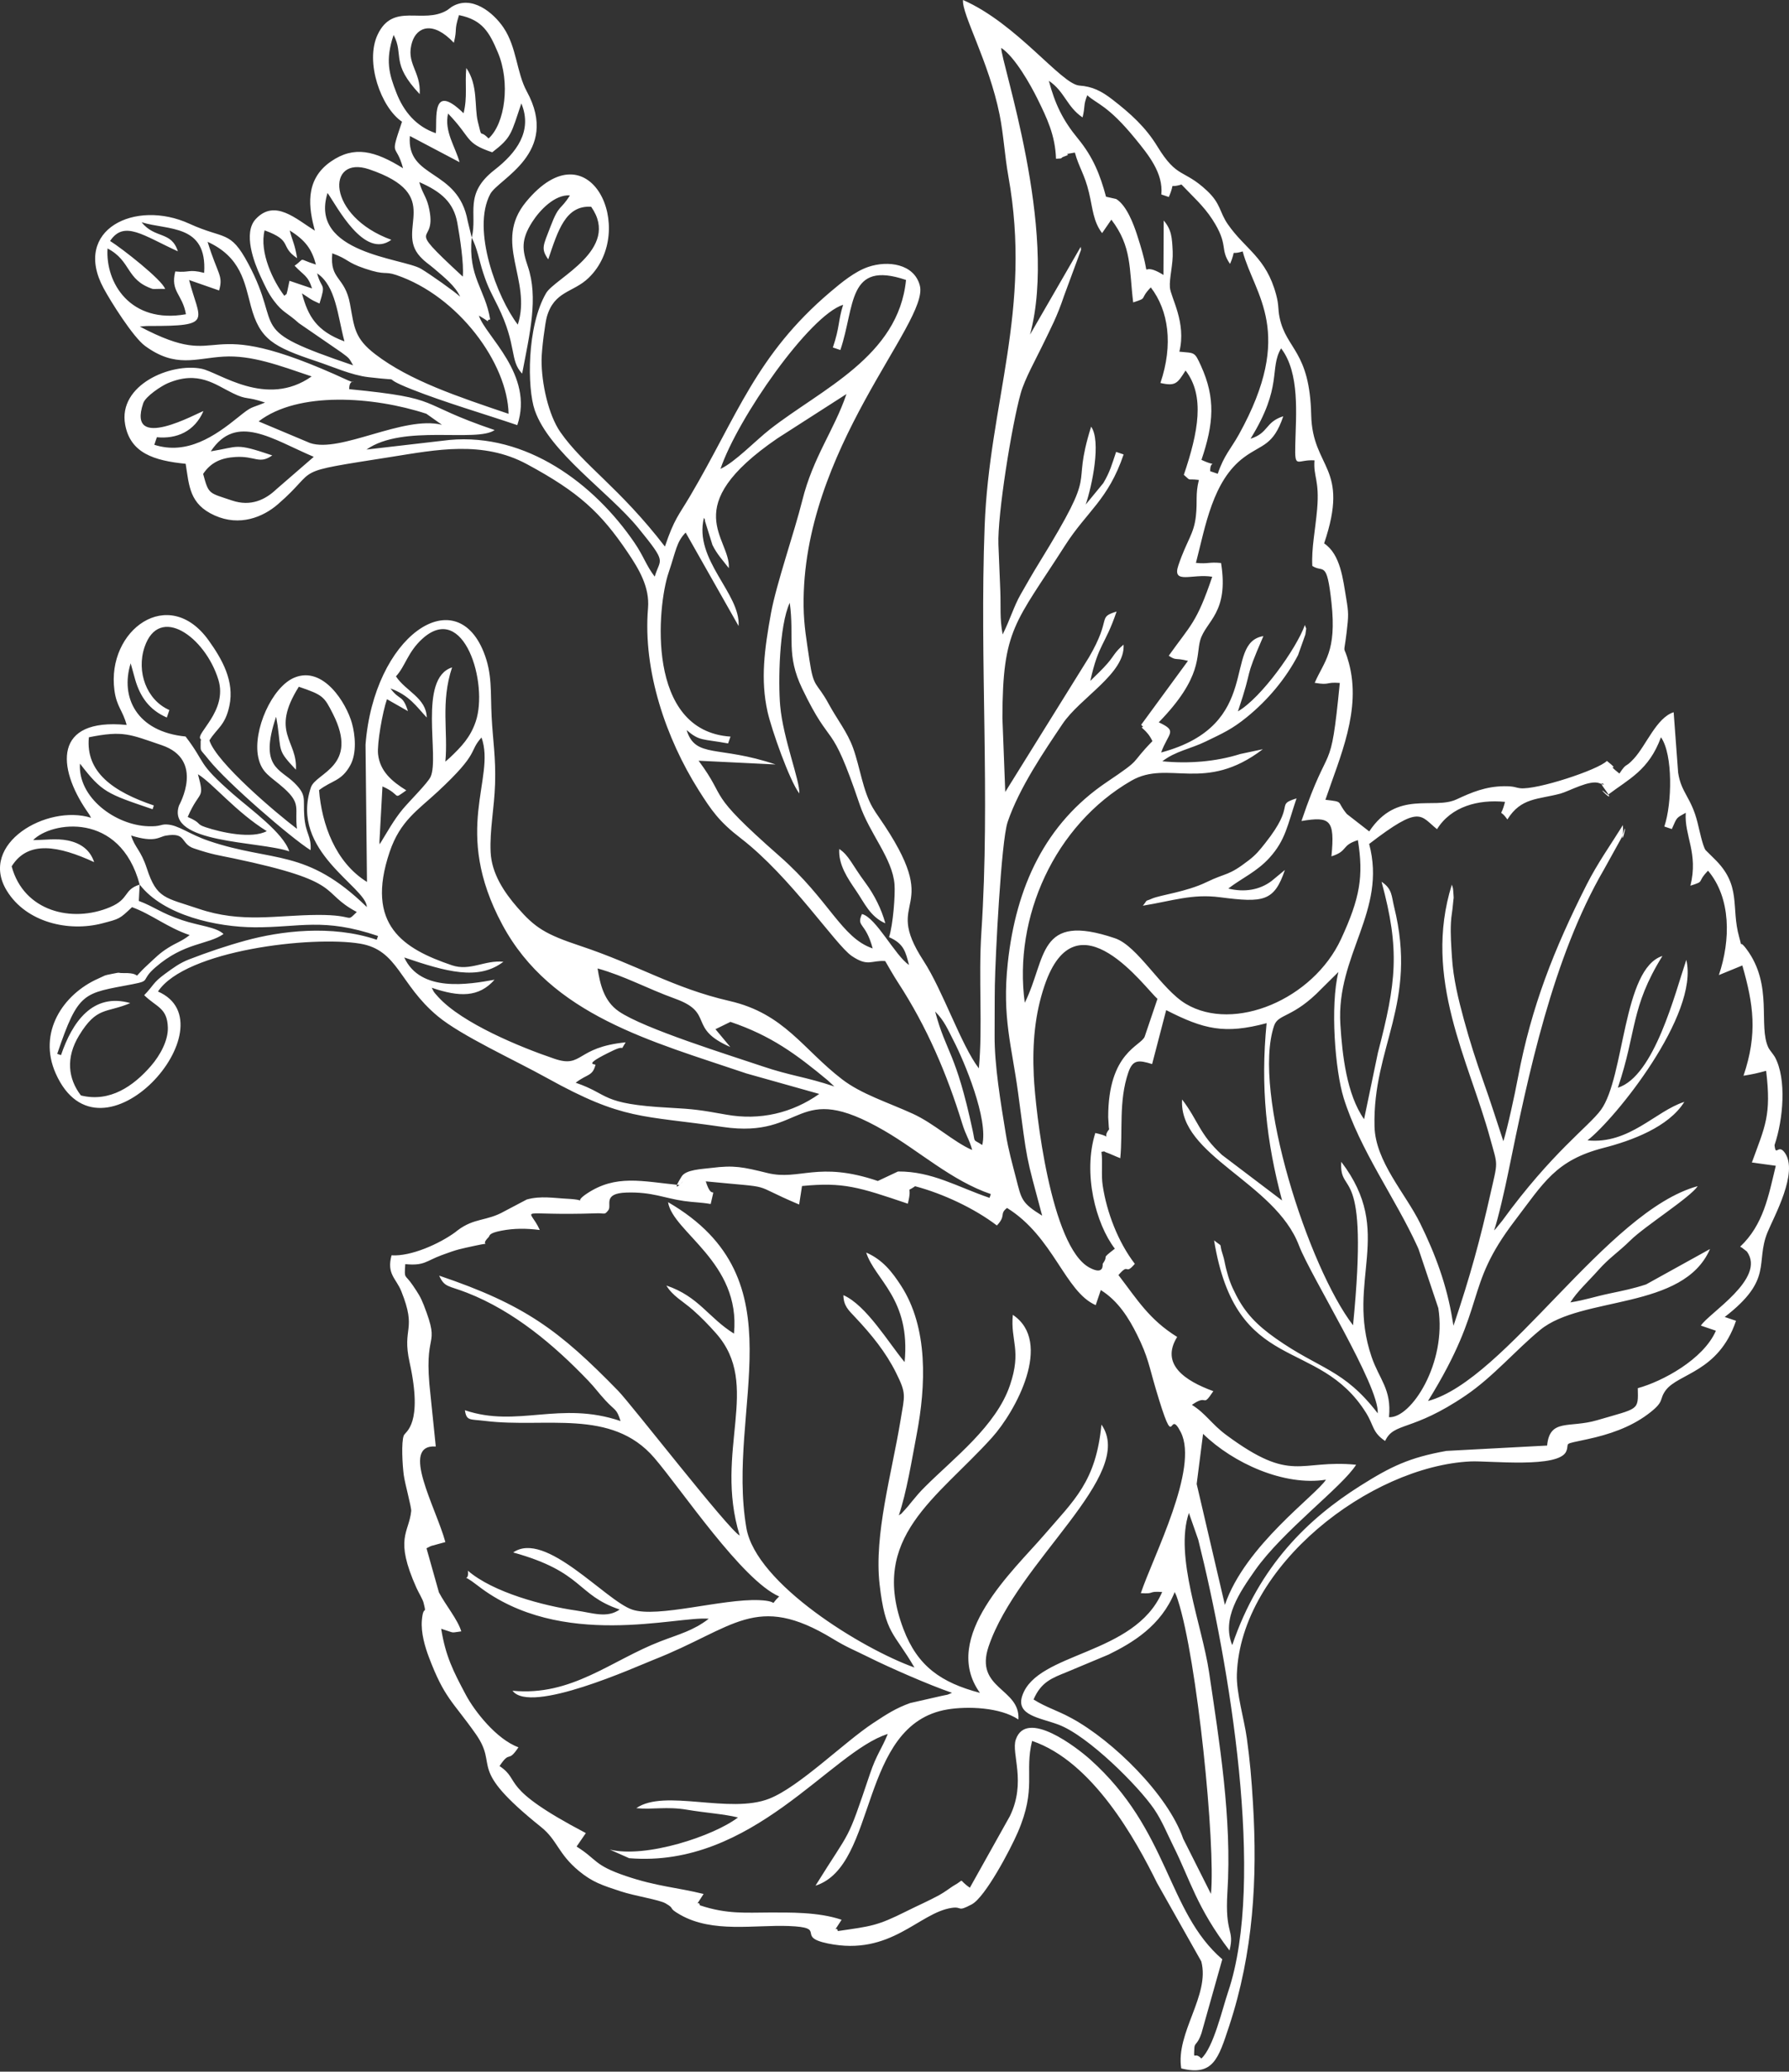 <?xml version="1.0" encoding="UTF-8"?> <svg xmlns="http://www.w3.org/2000/svg" width="670" height="776" viewBox="0 0 670 776" fill="none"><rect x="0" y="0" width="670" height="776" fill="#333333" stroke="none"/> <path fill-rule="evenodd" clip-rule="evenodd" d="M428.016 339.259C430.211 336.512 428.401 337.955 431.392 336.617C434.41 335.264 444.282 334.104 451.807 330.452C459.492 326.726 459.831 328.311 467.693 322.231C470.445 320.105 471.702 318.516 473.882 315.757C485.677 300.866 477.316 301.682 485.565 299.055C482.162 309.119 481.467 314.647 475.442 321.303C470.685 326.557 465.067 328.928 460.011 332.83C465.957 334.307 471.737 333.412 476.242 329.979L481.207 325.87C477.196 337.725 473.141 338.193 456.947 336.098C446.443 334.739 439.204 337.429 428.018 339.257L428.016 339.259ZM314.312 318.012C318.021 320.491 318.937 323.709 324.158 330.745C327.438 335.17 330.132 340.564 331.571 345.856C325.866 343.375 323.779 338.27 320.632 333.664C317.433 328.981 313.934 323.856 314.312 318.012ZM305.407 706.338C319.165 684.18 316.855 691.007 325.798 664.492C328.28 657.138 330.095 655.356 332.481 649.506C311.023 656.238 281.917 699.875 235.621 696.038L228.343 692.802C241.896 696.169 267.45 687.664 276.371 680.783C271.17 679.487 264.095 679.04 257.357 677.897C249.53 676.575 244.627 677.921 238.296 677.304C248.868 669.913 273.23 679.662 288.165 673.722C299.397 669.256 316.044 652.67 326.988 645.445C332.284 641.947 335.549 639.849 340.833 637.936L352.428 635.294C355.941 634.514 353.852 635.202 356.538 634.089C347.965 631.184 332.68 624.426 325.92 621.052C319.79 617.994 317.326 617.164 311.933 613.88C282.977 596.247 274.984 609.845 244.85 621.691C238.353 624.246 198.62 642.312 191.948 633.314C214.047 635.48 228.82 621.978 247.326 614.821C254.3 612.126 259.597 610.859 265.44 606.351C253.714 605.193 210.144 618.202 178.894 593.92C171.588 588.243 175.841 593.655 175.233 588.357C184.683 596.497 203.473 601.491 215.823 603.277C222.019 604.175 227.32 606.25 232.07 602.896C215.762 597.368 218.719 588.883 192.2 581.522C204.278 573.074 226.729 599.527 236.763 602.927C246.263 606.15 270.473 598.805 284.29 599.38C292.72 599.733 287.452 602.148 291.815 598.003C277.849 591.935 255.149 557.819 244.986 546.019C228.986 527.445 204.215 535.02 181.809 532.263C175.898 531.536 174.722 532.344 174.109 528.246C193.846 534.939 209.689 524.592 232.402 532.294C230.906 527.515 230.46 528.596 226.714 524.528C223.869 521.439 223.038 520.038 220.276 517.146C207.615 503.91 192.512 491.102 174.824 484.204C167.905 481.504 166.479 482.29 164.476 477.829C196.587 488.716 209.391 498.274 231.512 520.977C236.505 526.107 272.939 573.139 277.029 575.191C267.214 543.249 285.488 518.913 268.104 499.365C265.34 496.258 262.619 493.434 259.507 490.697C255.649 487.313 251.862 485.43 249.572 481.533C261.74 485.658 265.314 493.609 274.881 499.542C277.515 472.824 251.978 461.606 250.191 450.307C300.318 479.396 271.761 527.263 279.533 572.371C283.135 593.272 322.9 617.622 342.469 624.616C334.762 611.327 331.556 612.166 329.419 593.485C327.287 574.832 333.977 551.971 337.244 532.092C338.821 522.495 339.562 522.208 335.545 514.142C331.775 506.574 326.471 499.997 320.335 493.482C317.693 490.678 315.946 489.16 315.858 485.143C324.444 488.876 332.927 503.229 338.782 510.204C341.117 486.483 327.644 479.381 324.398 469.179C330.598 471.874 334.102 476.447 337.406 481.524C347.715 497.375 346.771 519.101 343.304 537.307C341.487 546.84 339.541 558.977 336.617 567.622C338.178 566.473 336.654 567.962 339.038 565.381C340.555 563.734 339.842 564.435 341.257 562.738C343.648 559.857 344.214 559.143 346.541 556.816C357.106 546.244 373.071 534.163 378.245 518.863C382.709 505.67 378.361 502.298 379.31 492.51C394.551 502.688 380.351 528.681 371.503 538.496C350.959 561.284 325.28 575.764 338.344 610.206C343.65 624.2 352.479 630.267 367.006 634.113C351.997 613.298 379.774 588.057 390.816 575.224C402.389 561.773 410.422 555.058 412.504 533.621C425.706 552.547 381.11 584.616 370.245 616.735C364.833 632.736 382.182 632.292 381.403 644.088C374.475 639.429 362.217 639.109 354.91 640.307C321.365 645.798 328.919 698.849 305.405 706.338H305.407ZM57.141 108.221C47.035 104.795 49.274 97.789 40.279 93.073C39.428 105.885 48.804 121.427 69.639 117.707C68.283 110.04 63.745 109.316 65.639 101.684C71.268 102.233 70.363 100.69 76.451 102.207C77.676 83.804 62.861 86.344 53.022 83.25C58.083 89.562 64.156 86.431 66.608 94.14C53.77 88.309 46.494 82.335 41.23 90.265C45.7 93.041 60.76 104.847 61.838 108.241C60.042 108.12 57.521 108.35 57.143 108.221H57.141ZM53.635 151.046C47.317 169.718 74.129 154.549 76.191 153.986C72.882 161.614 66.153 164.504 58.748 163.777L57.79 166.61C70.05 170.539 80.506 163.328 89.133 156.34C94.583 151.924 93.571 153.148 99.265 150.792C91.978 148.322 92.788 149.993 87.228 147.304C80.563 144.08 74.332 138.67 62.842 143.539C60.517 144.522 54.525 148.419 53.637 151.044L53.635 151.046ZM99.093 86.293C97.039 94.551 102.408 105.493 106.5 110.82C107.913 109.357 106.913 111.242 107.644 108.874C107.652 108.849 108.297 105.651 108.413 105.182L116.864 108.048C115.35 103.205 113.859 103.271 110.327 99.53C114.707 96.465 111.04 96.822 118.32 99.109C116.772 93.316 114.362 89.973 108.499 86.335C109.704 90.856 110.41 91.421 111.272 96.708C104.553 92.222 109.929 90.234 99.095 86.291L99.093 86.293ZM52.309 331.345C44.981 303.835 19.201 307.705 12.409 314.68C16.424 314.696 21.078 313.938 25.395 314.823C30.388 315.852 33.777 318.459 35.26 322.938C22.04 316.85 10.51 314.61 4.369 324.523C8.899 341.401 26.978 345.823 41.23 339.8C48.607 336.68 46.118 333.32 52.309 331.345V331.345ZM76.079 177.519C78.179 185.339 78.185 184.525 86.852 187.465C94.012 189.893 99.48 187.101 103.536 183.235L117.505 171.124C101.802 164.44 88.497 154.669 78.94 169.064C89.713 167.341 87.769 165.769 101.975 170.585C97.013 174.055 95.688 170.734 88.204 171.176C82.896 171.49 78.966 173.171 76.079 177.517V177.519ZM128.995 127.879C126.451 118.344 125.808 107.081 118.764 102.393C120.488 108.852 122.196 105.585 119.652 113.697C115.956 112.087 116.048 111.737 113.085 109.896C115.357 118.404 118.491 123.991 128.995 127.877V127.879ZM76.862 309.816C82.905 311.863 94.262 314.312 99.908 311.328C88.315 304.128 79.823 293.545 74.135 290.016C76.766 299.859 74.857 295.482 70.293 306.015C75.736 308.379 73.206 308.574 76.865 309.816H76.862ZM182.969 51.875C189.206 46.255 191.178 30.823 186.446 19.625C183.312 12.207 180.738 7.428 171.896 5.672C169.937 11.918 171.358 10.399 169.967 16.019C162.018 7.582 156.207 10.281 154.446 15.48C151.678 23.669 157.738 26.593 157.178 35.259C146.14 23.539 151.422 20.698 147.409 13.088C144.19 22.602 145.749 27.841 148.5 34.864C151.153 41.64 155.752 47.361 163.229 49.898C163.745 44.662 161.44 30.543 173.611 42.415C175.139 36.264 174.044 31.548 174.632 25.472C179.15 31.951 177.582 40.011 178.962 45.605C180.723 52.723 179.347 48.072 182.969 51.877V51.875ZM173.318 103.613C173.786 98.882 172.204 88.605 171.275 83.482C169.891 75.874 165.318 71.818 157.023 68.212C158.075 72.155 159.575 73.547 160.456 77.072C164.589 93.59 149.631 81.704 173.32 103.613H173.318ZM72.598 317.785C67.472 316.046 70.035 311.652 62.085 313.012C59.529 313.45 58.096 315.79 49.101 312.964C50.577 317.677 52.723 318.325 55.004 325.316C58.726 336.731 61.875 336.166 74.367 340.402C90.522 345.878 103.377 342.793 118.9 342.714C133.635 342.638 129.205 345.812 133.624 341.62C119.269 333.981 129.769 330.395 87.336 321.498C82.091 320.397 79.57 320.149 72.6 317.785H72.598ZM172.34 111.139C170.496 107.129 166.398 103.884 162.643 100.664C160.316 98.667 159.441 98.367 157.397 96.176C147.706 85.781 166.838 73.114 138.237 63.417C122.152 57.964 122.143 80.938 146.565 89.829C136.376 97.338 126.095 77.067 122.668 72.284C115.558 94.952 150.932 96.677 157.679 100.69C161.031 102.684 170.155 109.119 172.338 111.137L172.34 111.139ZM176.674 89.03C178.927 80.016 173.532 72.72 185.234 63.617C193.326 57.318 199.561 49.18 195.253 38.739C191.369 50.216 191.603 51.477 184.348 57.049C173.936 53.52 176.828 51.897 167.802 42.531C166.287 49.178 170.523 54.943 172.104 60.753L153.502 50.945C152.185 67.255 171.518 62.94 175.144 82.738L176.674 89.028V89.03ZM190.47 155.009C190.102 136.192 171.756 110.929 148.395 103.011C143.866 101.476 144.603 103.295 136.649 100.6C129.57 98.201 130.773 97.194 124.444 94.888C123.44 105.071 129.15 103.332 131.092 113.918C132.702 122.679 132.702 126.683 140.575 132.715C153.521 142.632 171.522 148.585 190.47 155.009V155.009ZM96.862 157.852L116.111 165.948C127.534 169.819 151.085 155.53 165.525 159.124L159.667 154.98C139.986 148.528 111.639 146.455 96.862 157.852V157.852ZM52.309 331.345L51.99 337.471C57.897 339.684 60.161 341.979 68.215 344.669C74.752 346.854 80.937 347.207 83.718 349.858C77.807 353.991 69.099 352.905 58.221 362.337C52.38 367.401 56.823 367.282 49.62 368.668C31.245 372.197 29.414 371.151 21.43 394.751L22.849 395.233C27.017 382.918 34.694 371.724 48.795 375.74C39.697 379.595 36.301 376.896 29.622 387.857C24.546 396.19 25.489 404.071 30.298 410.33C41.206 413.045 50.066 406.74 56.541 399.27C60.005 395.273 63.002 389.716 62.861 384.9C62.647 377.471 58.639 377.318 53.998 372.773C57.606 369.091 57.167 368.167 61.783 364.804C64.919 362.521 67.281 360.732 70.824 359.362C77.75 356.684 84.716 354.315 91.981 352.321C104.871 348.785 124.111 346.259 141.091 352.016L141.572 350.598C121.043 343.636 112.374 347.419 95.414 347.349C81.37 347.288 61.289 342.999 52.307 331.341L52.309 331.345ZM137.388 339.763C137.235 332.199 108.346 318.864 116.442 294.935C118.32 289.379 134.657 287.106 124.673 267.378C121.404 260.916 120.975 260.318 111.908 257.244C101.085 274.476 111.53 277.335 110.819 288.31C103.932 280.996 105.332 281.679 103.965 271.748L103.596 269.576C103.558 269.347 103.493 268.85 103.39 268.501C96.958 287.516 104.916 287.923 110.283 293.282C114.939 297.93 113.496 299.066 113.94 305.555C114.417 312.504 116.673 312.997 116.319 318.461C109.159 314.006 84.958 293.114 78.137 284.518C74.52 279.96 75.227 281.981 75.143 277.782C75.082 277.495 75.415 277.105 75.165 276.897C72.825 274.977 85.422 266.411 81.77 254.562C76.816 238.495 59.586 226.268 54.138 242.377C51.008 251.624 54.892 262.253 63.428 265.966L62.479 268.775C55.892 265.909 52.515 260.992 50.658 254.672L48.939 248.465C44.966 261.132 51.126 274.084 69.501 275.882C77.51 286.357 73.359 285.269 87.441 297.573C93.962 303.265 106.13 311.992 108.324 318.897C96.812 314.993 62.21 316.014 67.032 301.761C67.15 301.42 76.766 284.623 60.554 279.126C48.624 275.083 46.241 273.563 33.287 276.168C31.995 289.291 42.449 296.577 57.617 301.717L57.143 303.116C39.995 297.302 38.217 296.781 29.948 286.038C29.106 298.707 43.19 309.119 55.607 309.5C60.268 309.643 60.027 308.736 62.383 308.826C66.883 309.001 70.614 312.41 78.251 315C102.279 323.146 114.677 317.603 137.39 339.765L137.388 339.763ZM178.164 270.279C182.979 256.047 173.757 225.134 158.173 239.277C152.679 244.262 151.822 249.54 148.292 253.347C151.877 258.877 159.664 261.406 159.824 268.769C155.988 264.697 153.357 260.469 146.237 257.877C149.74 262.643 150.748 259.992 152.78 266.382L144.924 261.907C143.247 266.711 141.165 278.651 141.592 282.511C142.296 288.895 146.735 292.678 152.161 296.049C146.742 299.839 150.645 297.801 143.236 294.583L142.112 315.118C142.116 315.37 142.108 315.88 142.199 316.248C144.765 312.106 147.457 307.127 150.912 303C153.429 299.997 160.183 293.297 161.252 291.003C164.69 283.625 156.471 254.087 169.311 249.995C164.95 263.044 167.874 274.237 166.789 285.291L168.436 283.857C172.81 279.693 176.147 276.234 178.162 270.279H178.164ZM176.672 89.028C175.209 103.7 181.737 108.309 183.574 119.658C180.961 120.008 185.678 121.972 179.351 118.217C181.724 125.803 200.112 140.382 193.733 159.245C181.033 154.938 166.523 150.713 154.234 145.851C140.29 140.334 153.572 143.118 137.957 141.275C131.584 140.522 124.868 137.444 118.598 135.353C102.286 129.917 97.304 127.145 93.96 114.669C91.591 105.817 90.303 96.333 77.748 90.584C81.566 103.017 83.688 103.094 82.05 108.806L70.813 104.887C74.782 120.254 80.237 122.184 55.813 122.099C55.45 122.099 54.969 122.125 54.643 122.13L52.358 122.325C86.461 140.296 72.075 115.553 130.329 142.473C134.565 144.432 130.746 140.874 130.781 145.772C166.752 149.31 155.035 150.851 185.256 161.095C178.424 165.872 150.912 158.757 137.255 168.396L168.325 164.797C197.07 162.161 222.434 181.046 237.62 203.296C241.091 208.384 241.992 211.827 245.198 215.991C247.256 208.968 250.055 211.3 239.114 197.855C228.146 184.38 205.752 169.464 200.278 153.673C197.413 145.406 197.258 122.279 204.519 109.806C207.784 104.197 232.623 93.426 221.404 77.457C211.81 76.822 208.967 86.359 205.317 97.152C202.439 93.03 203.5 91.918 206.165 84.872C209.411 76.306 209.842 78.992 213.435 73.186C207.762 72.807 202.192 78.694 199.392 83.044C195.016 89.849 195.578 93.627 197.669 99.762C201.687 111.538 198.402 124.917 195.548 139.948C190.728 134.88 193.774 129.571 186.465 114.704C183.959 109.607 182.809 107.882 180.948 102.172C179.463 97.632 178.767 92.997 176.67 89.025L176.672 89.028ZM269.834 175.627C275.271 173.121 282.886 165.095 288.338 160.819C307.546 145.754 336.507 133.525 339.313 104.867C317.26 97.391 320.289 114.66 314.723 131.108L311.917 130.158C314.561 122.34 313.818 120.352 315.758 114.169C303.163 118.117 276.27 156.602 269.832 175.627H269.834ZM285.23 399.316C296.285 403.064 301.728 403.338 312.475 406.979L309.993 404.673C298.148 394.841 288.753 387.923 273.556 382.772L267.949 385.519L273.506 392.183C257.307 385.138 267.728 379.503 252.999 374.15C241.937 370.131 234.161 365.671 223.801 362.757C224.748 368.688 226.154 374.976 231.733 378.833C241.106 385.313 273.521 395.345 285.232 399.312L285.23 399.316ZM279.575 402.103C243.973 390.034 206.375 380.35 188.132 346.368C169.016 310.761 185.816 291.677 180.331 276.252C175.367 281.758 179.924 281.646 164.078 296.408C156.485 303.486 149.884 307.427 145.939 319.085C136.636 346.589 151.199 355.449 169.254 361.573C176.067 363.882 181.46 359.561 188.534 360.25C179.119 367.444 167.01 363.944 151.396 358.65C157.497 371.911 175.644 368.714 185.21 366.982C179.314 373.669 172.049 373.513 161.687 369.997C162.634 371.63 161.808 370.908 164.161 373.487C173.134 383.315 194.852 392.256 207.648 396.593C218.371 400.229 215.536 392.302 234.32 390.441C231.79 394.427 234.76 391.045 229.631 393.493C217.457 399.305 223.136 398.432 223.018 398.87C221.855 403.248 220.004 402.171 215.593 405.571C228.531 409.956 224.457 413.536 250.724 414.937C259.809 415.423 262.398 415.793 271.925 417.509C284.703 419.817 296.755 416.872 306.817 409.768L279.572 402.103H279.575ZM322.815 342.381C328.074 343.623 335.215 357.978 340.435 361.452C339.158 356.669 338.627 353.512 332.965 351.049C334.493 346.178 335.311 335.15 335.003 331.255C334.222 321.474 325.651 312.274 321.955 301.332C310.769 268.202 311.797 281.624 300.432 257.938C294.334 245.236 297.545 238.88 295.775 225.797C291.762 234.331 291.426 255.771 292.185 264.331C293.287 276.773 299.655 292.527 299.353 297.216C295.66 292.371 288.937 273.215 287.467 266.665C284.755 254.556 286.286 243.233 288.744 229.679C290.715 218.822 297.547 199.206 300.456 187.491C304.504 171.176 312.451 161.073 317.009 147.6L291.176 164.188C253.379 190.066 273.683 201.54 272.953 212.821C270.766 209.953 268.504 207.602 266.816 204.125L263.96 194.963C264.253 194.926 263.774 194.276 263.636 193.947C259.724 209.697 277.399 222.321 276.609 234.495L256.787 199.488C253.314 203.055 253.235 206.124 250.368 214.601C246.176 226.992 241.716 273.797 273.582 275.917L272.675 278.472C262.943 276.692 262.055 277.699 257.141 273.473C260.513 284.251 269.031 279.087 290.466 286.355L261.631 284.95C272.99 300.211 263.59 295.758 292.051 320.795C310.614 337.125 315.106 351.29 326.826 355.263C324.138 345.188 320.593 347.336 322.813 342.379L322.815 342.381ZM350.22 378.901C354.429 394.664 357.887 393.655 364.301 423.602C365.325 428.379 364.198 426.466 367.857 428.902C370.237 419.318 361.215 397.707 357.027 389.629C355.151 386.003 353.664 382.279 350.22 378.901ZM435.819 82.589C438.756 86.057 438.939 88.872 439.187 94.229C439.397 98.838 437.87 104.245 438.137 107.639C438.439 111.448 444.402 120.779 441.684 131.73C447.504 132.306 447.333 131.651 449.782 137.041C455.285 149.157 454.556 158.658 449.957 172.256C456.966 175.516 453.082 171.487 453.229 176.507L456.057 177.466C458.427 170.461 461.043 168.055 464.015 162.686C485.276 124.275 469.832 110.647 465.395 94.172C459.982 95.871 463.422 92.487 460.658 98.855C456.669 93.137 460.339 91.906 454.032 82.182C450.742 77.111 446.607 73.486 442.469 69.112C437.061 70.815 440.499 67.426 437.737 73.792L434.931 72.842C435.716 64.818 430.043 57.926 425.103 51.873C414.898 39.372 410.669 38.897 407.196 35.67C405.643 39.574 406.496 39.692 405.431 43.981C399.524 40.036 398.722 34.208 392.801 30.269C395.148 39.07 398.072 45.078 403.679 51.893C409.442 58.899 412.009 65.517 414.223 73.689L418.026 74.543C421.947 76.943 424.565 84.049 425.824 87.915C432.761 109.233 424.958 96.309 435.725 102.989L435.823 82.589H435.819ZM377.359 307.953C374.925 315.151 372.749 358.976 372.583 369.021C372.483 375.024 372.535 381.351 372.489 387.853C372.41 398.997 374.781 413.091 376.649 424.554C377.698 430.995 379.067 435.667 380.539 441.408C382.571 449.324 382.547 450.563 390.302 455.371C383.938 431.54 384.896 436.309 381.283 409.339C378.947 391.894 375.227 381.154 377.419 360.765C380.493 332.118 391.47 308.471 414.524 292.936C428.377 283.603 422.612 286.826 431.594 277.616C429.562 273.215 426.48 272.394 428.051 272.313C428.296 272.302 427.585 271.775 427.39 271.477L444.908 247.546C439.694 246.243 440.682 247.592 437.706 245.626C445.946 234.02 448.129 233.385 453.994 216.046C446.596 214.77 438.832 219.094 441.317 211.755C444.531 202.249 447.108 200.213 447.871 193.339C448.518 187.491 447.624 185.302 448.995 179.774C444.166 179.198 446.314 180.453 443.361 177.863C448.814 161.743 451.307 148.272 444.007 138.788C440.989 143.491 440.354 144.791 434.59 143.453C439.46 129.059 437.629 116.28 430.988 107.656C426.494 112.263 430.17 111.435 424.388 113.276C422.833 100.506 423.952 92.415 416.217 82.276L412.744 87.324C409.403 82.941 409.258 78.147 407.843 72.17C406.21 65.261 404.045 62.677 402.555 57.149C396.244 58.163 402.533 57.287 398.593 58.607C396.651 59.255 398.752 59.339 395.491 59.47C395.187 50.603 392.058 44.167 388.563 37.065C385.906 31.668 380.082 21.332 374.984 17.941C374.665 22.723 396.408 86.026 385.755 125.337L404.731 92.478C404.821 92.855 404.852 93.376 404.843 93.632L398.512 110.778C395.817 118.8 393.707 122.581 390.267 129.709C388.032 134.342 383.758 142.033 382.287 147.247C378.925 159.159 373.5 192.982 373.919 203.983C374.156 210.142 374.376 215.056 374.621 221.246C374.871 227.45 374.342 231.5 375.509 237.648C378.368 231.894 379.743 227.017 382.214 222.706C384.786 218.218 386.492 215.175 389.215 210.752C412.386 173.092 400.615 185.411 408.642 159.816C412.471 165.303 409.013 181.889 406.61 188.989L413.212 180.952C415.734 176.65 416.309 174.285 418.002 169.276L420.808 170.226C415.062 187.209 407.034 191.552 398.91 204.268C380.152 233.622 375.47 235.373 375.417 268.992L376.478 296.654L407.861 246.16C416.595 231.154 410.732 231.43 418.174 229.061C413.811 241.959 411.474 240.855 408.329 255.061C410.743 252.658 412.742 250.847 414.802 248.463C417.221 245.669 417.44 244.288 420.788 241.47C421.52 252.255 404.543 261.294 397.917 271.183C391.185 281.23 381.725 295.029 377.355 307.946L377.359 307.953ZM415.384 423C415.296 422.639 415.257 422.137 415.24 421.899L415.03 418.481C415.016 393.933 427.497 391.835 428.718 388.232L433.49 374.126C429.278 370.72 403.148 333.834 391.177 369.218C387.568 379.891 386.597 390.787 387.157 402.909C387.774 416.226 393.558 466.998 407.981 474.805C413.682 477.89 412.875 473.535 412.985 473.378C415.572 469.658 411.782 472.161 417.523 467.732C410.387 458.418 405.451 439.549 410.201 424.399C417.763 426.067 412.2 426.917 415.386 423H415.384ZM417.597 351.463C426.139 354.357 434.883 370.52 444.109 376.024C462.189 386.804 491.774 374.332 502.234 351.752C509.372 336.335 510.711 328.166 508.543 314.698C502.12 316.712 505.042 318.73 498.641 320.769C499.997 306.86 498.074 305.792 487.415 307.532C498.182 275.713 498.164 292.628 501.77 255.817C496.318 255.394 498.265 256.773 492.367 255.773C495.92 247.581 500.67 244.222 498.65 225.718C496.88 209.511 495.621 214.726 491.476 211.987C491.111 205.535 492.622 198.35 493.281 190.749C494.236 179.734 491.791 178.568 492.292 172.448C485.725 172.013 484.876 175.958 485.086 166.734C485.346 155.374 486.879 139.703 479.787 130.488C475.245 138.162 480.55 144.603 468.336 164.339C475.223 162.178 473.729 158.113 480.601 155.924C476.822 167.096 472.662 166.299 465.913 171.292C454.141 180.004 451.447 197.166 447.891 210.846C452.614 211.313 452.586 210.433 457.297 210.89C460.321 229.604 451.628 232.566 449.516 239.752C447.805 245.571 450.594 253.492 433.969 270.566C441.251 273.957 437.577 274.375 434.856 281.869C473.425 271.547 457.732 240.789 473.154 238.272C465.419 256.101 469.714 248.439 463.613 266.472C472.417 261.356 485.462 243.033 488.703 234.114C489.381 236.439 489.281 234.259 488.874 237.674L486.136 245.389C481.561 254.144 474.945 262.109 467.018 268.578C461.356 273.198 457.832 274.704 451.591 277.736C445.752 280.575 440.306 281.309 435.309 285.164C444.967 286.119 455.296 285.352 464.476 282.441L472.949 280.637C451.138 297.299 437.592 284.411 423.677 292.45C394.96 309.038 379.463 343.636 383.787 375.621C392.084 358.932 388.399 341.56 417.597 351.46V351.463ZM458.734 601.165C466.281 578.856 493.075 559.927 496.581 554.259C480.942 556.764 461.821 548.07 450.567 537.088L448.168 555.864L458.734 601.167V601.165ZM387.072 636.596C392.075 639.703 395.618 640.502 401.359 643.624C416.716 651.969 437.406 672.196 443.114 688.736L453.513 709.414C455.307 691.206 448.332 621.411 441.107 599.299C440.287 596.793 440.483 597.673 439.939 596.35C434.846 609.029 424.088 615.393 415.143 619.782L399.592 626.293C393.996 628.572 389.948 629.958 387.074 636.596H387.072ZM503.214 411.261C500.03 401.044 498.107 376.769 501.252 364.09L494.941 370.336C484.225 381.465 478.718 379.61 477.159 384.221C468.739 409.109 490.142 474.871 506.726 496.414C512.891 433.885 501.436 448.788 502.317 435.194C522.629 461.84 503.85 479.39 513.667 508.233C516.578 516.791 521.219 520.314 520.189 530.84C528.453 531.39 541.903 510.548 538.669 489.997L531.233 467.808C531.108 467.526 530.931 467.125 530.804 466.849C522.54 448.724 509.331 430.897 503.209 411.261H503.214ZM449.927 771.069C454.451 766.993 457.773 752.51 459.923 746.159C474.073 704.331 460.358 623.108 448.757 576.741L445.253 566.72C439.74 583.015 450.204 608.761 452.811 626.379C456.713 652.755 461.399 681.284 459.683 708.701C458.661 724.98 462.482 722.451 460.459 730.618C448.175 714.507 445.719 704.125 439.51 691.677C437.137 686.917 435.202 682.015 432.236 677.661C426.299 668.954 407.52 650.211 396.467 646.036C389.455 643.39 380.345 642.593 382.86 635.16C388.43 618.696 424.897 620.214 435.244 596.333C429.538 595.952 432.932 597.134 427.248 596.766C431.967 582.816 449.041 549.99 442.235 536.508C437.203 526.545 440.529 546.272 432.792 520.058C430.323 511.688 429.971 508.277 425.866 500.002C422.785 493.784 418.78 487.282 412.261 483.238L410.354 488.878C398.837 483.871 394.579 463.296 377.143 452.472C374.169 454.773 376.931 455.266 373.344 459.044C364.944 452.632 353.087 447.082 342.718 444.339C338.727 447.161 341.898 443.203 339.993 450.881C321.531 444.619 315.812 442.752 300.364 444.256L299.292 451.189C279.68 442.916 291.937 445.226 264.318 442.515C266.908 450.786 268.058 442.406 266.16 450.997C262.335 450.338 260.255 450.436 256.253 449.884C248.916 448.871 244.269 446.41 234.655 446.706C225.491 446.988 229.238 451.494 227.832 453.311C226.36 455.222 226.624 454.375 223.462 454.482C192.471 455.533 198.091 451.601 202.157 460.732C197.103 460.08 192.46 460.08 187.732 460.997C182.778 461.961 183.55 462.849 182.973 463.43C179.104 467.329 185.51 464.94 177.801 466.641C172.268 467.865 171.537 467.872 165.403 470.155C159.524 472.34 158.908 474.216 151.778 473.516C151.382 479.471 151.542 476.931 154.628 481.507C156.605 484.445 157.488 485.725 158.715 488.876C165.394 506.035 158.243 496.978 161.257 522.845L163.207 541.828C149.615 540.937 163.323 564.805 166.796 577.63L163.717 578.47C161.036 579.337 162.413 578.536 159.73 579.955L164.382 596.477C166.899 601.27 171.461 606.693 172.751 611.078C168.401 611.61 170.809 611.855 165.23 610.101C166.857 620.301 169.707 625.932 174.481 634.888C177.713 640.951 185.934 651.505 194.17 654.502C190.039 660.7 191.215 655.301 187.082 661.53C195.616 667.218 186.315 669.263 219.407 686.635L215.937 691.681C223.759 696.57 222.253 698.601 234.386 702.715C246.064 706.675 253.522 706.962 263.505 709.443C259.579 715.682 261.803 711.29 262.079 713.672C272.312 717.142 279.826 716.381 288.051 716.387C295.572 716.392 306.4 716.127 315.189 719.104C311.266 725.344 313.49 720.952 313.765 723.336C326.419 721.497 328.494 721.409 339.436 715.934C343.89 713.705 347.352 712.245 351.711 709.894C353.74 708.797 356.47 706.715 357.104 706.369C361.828 703.783 358.342 703.748 363.223 707.1L378.223 680.262C384.452 667.404 378.65 656.858 380.419 651.628C384.395 639.874 403.45 654.737 408.226 659.008C437.984 685.608 436.967 715.956 457.762 733.912L449.953 761.646C448.514 765.902 447.396 765.211 447.305 767.074C447.033 772.431 447.171 768.184 449.918 771.071L449.927 771.069ZM636.996 496.556C639.885 491.904 661.562 478.934 654.229 468.793L652.39 467.366C652.569 467.397 651.893 467.162 651.712 466.974C660.462 458.701 662.316 447.993 665.05 436.672L656.097 435.446C661.028 421.877 663.458 417.844 661.433 401.107C658.021 402.02 656.632 402.351 652.96 402.948C658.325 387.093 656.67 376.162 652.525 361.641L643.736 365.244C648.173 352.128 648.324 336.398 639.679 326.146C635.185 330.752 638.863 329.924 633.079 331.768C636.121 319.508 630.756 313.139 631.329 304.454C627.815 306.497 628.195 305.748 626.116 310.547L623.31 309.597C626.205 301.034 626.601 282.625 622.048 276.162C617.552 288.54 609.93 291.837 602.195 297.722C595.728 292.15 606.991 303.62 600.583 295.018C598.094 291.673 603.061 295.058 599.059 293.396C595.468 291.905 587.573 296.422 584.384 297.273C575.921 299.535 569.64 298.72 564.531 306.956C561.292 302.317 561.964 307.094 563.635 300.367C553.627 299.379 543.462 302.083 538.181 310.597C531.782 305.476 532.075 301.266 512.758 316.13C519.5 341.258 500.373 357.636 501.983 383.696C502.685 395.045 504.32 409.936 510.864 419.226L516.049 394.3C522.874 368.088 524.403 356.023 517.405 330.286C521.455 332.987 521.099 335.584 522.111 339.689C531.086 376.026 514.015 391.978 514.772 421.984C515.104 435.094 526.321 446.988 531.832 458.164C537.553 469.776 541.903 481.504 543.968 494.43L544.352 496.595C550.714 477.796 554.41 463.935 558.11 447.52C561.063 434.408 561.021 437.219 558.073 426.4C550.113 397.184 532.711 366.499 543.731 331.352C544.116 332.689 544.173 332.28 544.315 334.579C544.495 337.442 544.425 335.49 544.21 338.147C543.93 341.611 543.519 342.911 543.388 345.6C543.161 350.25 543.526 354.455 543.755 358.337C544.247 366.663 546.275 374.658 548.254 381.942C550.469 390.08 552.709 397.057 555.604 405.278C557.043 409.365 557.995 412.08 559.381 416.358L563.025 427.479C564.586 422.505 567.223 410.374 568.488 403.675C573.533 376.95 582.001 355.568 594.197 331.411C598.219 323.444 603.236 316.414 607.793 309.063L607.87 311.276C606.761 319.702 610.302 304.15 607.468 313.476L600.73 325.644C581.502 358.714 572.328 402.565 564.789 439.509C563.576 445.46 561.12 456.284 559.563 460.883C559.858 460.645 560.179 460.242 560.343 460.049L562.557 457.328C581.279 431.569 595.033 421.967 599.555 415.756C608.509 403.447 607.691 362.786 622.599 358.09C610.584 377.441 613.033 386.369 605.904 407.441C619.586 403.152 627.338 371.965 631.539 359.548C636.469 380.055 604.83 419.208 594.523 427.157C610.249 428.712 619.955 416.191 630.8 412.737C624.913 422.223 610.914 427.313 600.633 429.955C582.63 434.586 578.204 442.94 567.217 457.372C547.819 482.86 557.544 488.053 534.802 524.789C563.998 516.978 601.755 453.589 635.821 444.302C632.981 448.564 616.11 459.211 610.65 464.575C605.95 469.196 602.744 471.09 598.589 475.768C594.803 480.033 590.63 483.799 588.12 487.853C593.727 486.956 597.08 485.725 602.893 484.499C607.892 483.449 611.673 482.695 616.471 481.119L640.412 467.861C630.433 490.866 592.384 485.309 576.8 498.174C567.541 505.819 559.213 515.697 549.004 522.652C528.676 536.506 522.102 532.55 518.745 539.762C513.91 536.534 514.568 533.958 511.603 529.216C493.598 500.4 462.974 515.438 454.688 464.618C458.489 467.664 456.234 464.87 457.955 470.037C458.55 471.821 458.685 473.233 459.208 475.289C460.223 479.263 461.078 481.515 462.965 485.172C466.405 491.844 470.661 496.317 477.773 501.335C494.361 513.041 503.118 512.689 515.983 529.408C516.666 519.162 490.744 477.818 486.484 466.549C477.515 442.835 441.347 432.915 442.712 411.837C448.831 419.863 449.067 424.701 457.651 432.617L480.15 449.674C474.248 427.576 472.017 407.171 474.359 383.258C458.644 387.463 450.889 385.594 436.748 378.371L431.482 398.583C426.305 396.956 424.195 396.91 422.529 401.84C418.914 412.529 420.552 423.598 419.557 433.833C418.273 433.362 415.677 432.16 414.837 431.878C412.366 431.043 414.712 431.194 412.51 431.448C413.026 435.707 412.335 439.899 412.98 444.133C414.511 454.182 418.723 465.207 425.006 473.411C421 478.067 423.126 472.662 418.872 477.618C425.94 486.846 430.399 494.288 440.862 500.792C434.496 511.045 443.821 517.247 454.403 521.1C449.966 527.762 452.641 521.825 446.384 526.24C451.578 529.467 453.754 533.454 459.239 537.511C484.152 555.947 486.412 546.57 507.881 548.661C502.79 556.862 480.367 573.418 469.974 588.281C464.275 596.436 457.402 606.34 461.485 616.231C471.604 586.315 490.147 568.719 509.438 556.549C520.908 549.311 527.756 545.988 541.691 543.481L579.407 541.476C580.422 531.173 587.674 535.061 598.153 531.981C613.895 527.355 613.552 528.509 613.37 519.981C622.415 517.538 637.954 509.249 642.629 498.461L636.998 496.545L636.996 496.556ZM664.58 428.9C665.078 433.565 665.887 428.263 668.411 431.775C673.686 439.12 664.335 455.771 661.966 461.564C657.227 473.159 664.346 479.107 645.929 493.311L650.155 494.743C643.622 514.055 628.519 514.383 623.795 520.822C621.162 524.41 623.741 524.833 617.064 529.8C610.508 534.676 602.58 537.349 594.593 539.074C584.763 541.2 587.899 540.18 586.624 543.536C584.109 550.161 557.629 547.089 550.673 547.426C513.261 549.232 464.632 586.387 463.221 627.123C462.978 634.181 465.966 643.952 466.952 651.1C468.105 659.459 468.684 665.933 469.27 675.754C470.943 703.656 469.423 731.362 460.339 758.897C456.306 771.117 454.381 777.768 442.393 774.789C440.234 761.443 453.255 747.399 449.892 734.696L433.319 705.309C425.321 689.078 409.204 659.805 386.534 652.12C383.59 663.986 388.34 669.773 381.167 686.37C378.32 692.962 368.959 710.647 363.96 713.318C358.235 716.378 360.61 714.023 356.411 714.655C344.022 716.514 333.671 732.829 310.082 727.997C297.621 725.444 310.299 722.014 295.388 721.449C282.516 720.958 266.952 724.144 254.829 717.278C249.688 714.366 253.224 715.225 249.257 712.961C246.849 711.586 237.876 710.235 232.468 708.462C225.579 706.198 221.892 705.036 216.82 700.843C208.987 694.372 208.766 689.284 202.642 684.369C174.179 661.53 187.163 662.298 178.166 649.506C169.523 637.222 166.442 636.185 160.585 620.636C159.234 617.048 157.569 611.647 158 606.844C158.553 600.685 159.896 605.53 158.63 600.348C158.317 599.076 156.677 596.37 155.964 594.776C147.608 576.091 153.128 574.344 154.002 566.022C154.145 564.649 151.632 555.757 151.205 552.481C150.72 548.797 150.217 540.195 151.232 537.675C151.796 536.274 158.547 533.618 153.392 510.289C150.46 497.007 156.268 498.566 150.289 483.665C148.345 478.825 144.732 477.248 146.639 470.214C153.946 470.696 164.55 465.899 170.485 461.575C170.743 461.387 171.074 461.091 171.33 460.899C177.7 456.067 182.21 457.538 188.943 453.7L197.284 449.306C202.55 447.846 207.499 448.79 212.42 449.033C221.463 449.484 213.903 451.04 219.705 447.15C230.681 439.79 240.402 442.522 254.451 443.897C258.912 439.041 249.697 449.722 255.275 440.692C256.892 438.078 262.801 437.935 266.536 437.467C274.956 436.409 278.206 437.125 287.415 439.389C299.45 442.347 306.29 434.754 328.759 442.371L336.308 438.815C349.082 438.721 358.622 444.635 370.587 448.691L371.068 447.273C356.457 442.318 344.219 431.089 331.169 423.528C297.368 403.944 302.004 426.726 270.733 422.14C240.113 417.649 233.64 419.766 204.89 403.817C192.427 396.904 172.76 387.982 163.927 380.637C149.51 368.646 149.143 355.867 134.882 353.477C116.892 350.458 69.455 355.905 59.166 371.403C87.257 383.608 37.709 440.019 20.861 402.088C14.055 386.767 23.584 372.392 36.833 366.542C39.831 365.218 38.554 365.472 41.849 364.811C45.821 364.016 43.483 364.541 46.379 364.491C54.715 364.342 48.001 368.149 55.38 361.336C58.407 358.541 59.739 357.087 62.864 355.11C66.288 352.94 67.793 352.774 71.038 350.269C62.641 347.423 56.771 342.471 49.445 339.805C44.712 344.288 44.804 344.157 38.359 345.856C25.767 349.17 9.859 345.584 2.552 333.648C-8.236 316.029 17.649 301.15 34.097 306.322C32.83 304.139 34.72 306.996 32.421 303.618C21.509 287.581 19.807 268.834 47.43 271.547C45.963 266.045 43.678 264.771 42.851 258.542C39.853 236.023 63.174 218.942 78.161 239.905C83.165 246.902 87.863 255.125 85.918 264.355C84.353 271.801 81.282 272.736 78.43 277.34C81.037 285.631 103.316 304.465 111.202 310.459C110.277 302.757 112.986 301.21 106.331 295.244C101.299 290.734 97.973 289.703 96.7 283.573C94.623 273.583 101.859 257.286 110.264 253.816C121.12 249.334 129.703 263.37 131.807 270.905C133.03 275.286 133.688 282.13 131.173 286.679C127.855 292.68 124.372 292.227 119.488 295.975C120.496 308.679 125.57 322.997 137.436 330.358L136.894 278.958C140.008 238.381 170.374 217.565 181.114 244.174C184.467 252.485 183.633 259.206 184.123 268.512C184.596 277.535 185.722 283.636 185.407 293.687C185.125 302.716 183.36 310.867 183.743 319.186C184.112 327.192 188.777 334.207 193.853 340.017C200.372 347.476 204.175 349.941 217.24 354.285C239.011 361.522 252.115 370.1 273.222 374.949C293.788 379.672 300.701 393.061 315.441 404.341C322.638 409.849 332.427 412.892 341.774 417.148C349.916 420.857 357.069 427.724 364.089 430.772C362.974 426.59 361.826 425.623 360.365 420.874C354.652 402.307 347.182 384.733 336.389 368.145C334.546 365.303 333.111 362.731 331.515 359.99C326.248 359.637 325.144 362.256 318.999 358.096C312.954 354.002 296.095 328.355 277.383 313.962C269.335 307.775 266.44 303.563 261.624 295.929C249.528 276.753 240.721 251.362 242.692 227.811C243.352 219.947 239.32 213.211 235.07 206.91C224.988 191.962 216.752 184.334 197.356 173.874C180.725 164.904 163.181 168.516 146.818 171.098C107.429 177.315 120.334 174.848 104.007 188.943C98.509 193.687 89.816 197.284 80.438 193.098C70.894 188.842 70.861 181.972 69.532 173.725C57.674 172.554 48.81 169.712 46.873 159.041C44.174 144.182 63.951 135.828 75.45 138.118C82.1 139.445 99.731 152.988 116.717 140.997C104.354 136.807 94.209 132.978 83.729 133.584C73.263 134.186 65.779 137.967 54.337 129.586C49.849 126.298 41.46 112.926 38.777 107.932C27.013 86.024 50.634 74.513 70.923 83.8C84.173 89.866 86.15 86 92.96 98.737C106.616 124.286 91.021 122.87 132.249 136.846C130.666 134.116 131.042 134.348 127.823 131.986L111.932 121.053C107.401 116.954 105.992 117.188 102.635 112.735C100.385 109.751 99.252 107.102 97.564 103.503C95.093 98.238 90.964 87.228 95.769 82.064C102.909 74.388 110.878 82.037 117.913 86.403C115.707 78.142 113.857 67.478 123.904 60.514C132.634 54.461 140.367 56.462 150.943 63.021C148.26 52.972 145.799 59.665 150.56 45.59C142.759 40.39 136.581 23.248 141.425 12.982C147.229 0.683 158.298 9.267 167.454 3.827C167.826 3.606 168.826 2.769 169.18 2.555C176.677 -2.045 184.795 4.76 188.574 10.349C193.547 17.709 193.446 27.191 197.282 34.223C209.894 57.331 186.662 66.942 183.605 72.68C176.486 86.041 186.253 111.636 193.923 121.6C199.318 104.745 184.453 90.838 197.02 75.605C220.897 46.66 238.889 86.32 220.442 104.094C214.642 109.684 207.615 108.898 204.801 118.658C204.175 120.823 202.854 130.727 202.826 134.762C202.76 143.532 205.4 155.438 209.859 161.85C218.546 174.347 231.967 182.572 249.016 204.721C252.559 194.252 254.084 193.212 258.453 185.805C276.148 155.814 283.111 132.989 311.014 109.318C315.209 105.758 320.162 101.69 325.168 99.983C332.501 97.483 342.395 98.772 344.503 107.021C348.026 120.81 300.178 168.383 300.961 227.15C301.057 234.445 302.131 240.303 303.143 247.2C304.753 258.144 305.779 255.239 310.325 263.622C313.588 269.644 317.321 274.15 319.504 280.219C322.119 287.509 323.077 295.973 326.784 302.444C327.53 303.745 328.328 304.905 329.089 306.004C354.646 342.911 329.713 335.063 345.881 359.924C353.141 371.085 360.008 391.627 366.589 400.179C368.072 384.468 366.392 366.689 367.536 349.249C370.897 297.989 366.821 248.52 368.754 197.157C370.501 150.696 386.639 116.118 377.635 65.99C376.275 58.415 375.857 50.4 374.352 42.925C370.363 23.088 360.135 5.267 360.662 0C380.85 8.827 397.471 31.559 404.224 32.047C409.118 32.399 412.497 34.092 416.611 37.282C423.487 42.608 429.057 47.657 433.42 54.805C440.967 67.161 443.182 63.126 452.055 71.459C457.288 76.378 456.643 79.408 459.838 84.005C466.436 93.505 474.154 96.366 477.906 110.292C479.074 114.627 478.508 115.536 479.24 119.027C481.74 130.942 490.516 131.428 491.059 155.449C491.52 175.752 505.67 174.666 495.898 203.543C502.077 207.663 502.969 217.103 504.163 224.111C505.092 229.565 505.064 230.631 504.312 236.952C503.148 246.705 503.017 240.4 505.154 248.279C509.947 265.973 501.849 283.426 496.382 299.583C503.621 300.445 500.296 300.01 504.417 304.918L512.793 311.434C523.237 295.732 536.86 303.44 545.466 299.441C551.198 296.776 556.326 294.607 563.173 294.504C567.173 294.447 567.521 295.04 569.338 295.252C575.455 295.966 598.512 288.391 601.801 285.026C607.721 289.766 600.522 285 606.484 289.757C609.482 285.245 608.373 288.045 611.942 284.142C616.567 279.089 620.397 268.823 626.802 266.785L628.482 289.436C629.65 297.081 633.357 298.552 635.751 308.147C636.392 310.713 637.652 316.83 638.737 318.415L641.899 321.55C652.433 331.669 648.167 339.702 651.32 350.937C652.908 356.596 650.776 351.093 654.045 355.462C664.23 369.062 658.336 384.221 662.303 392.472C662.434 392.75 662.719 393.099 662.874 393.366L664.145 395.084C664.302 395.349 664.586 395.695 664.733 395.967C669.161 404.196 667.849 419.276 664.591 428.907L664.58 428.9Z" fill="white"></path> </svg> 